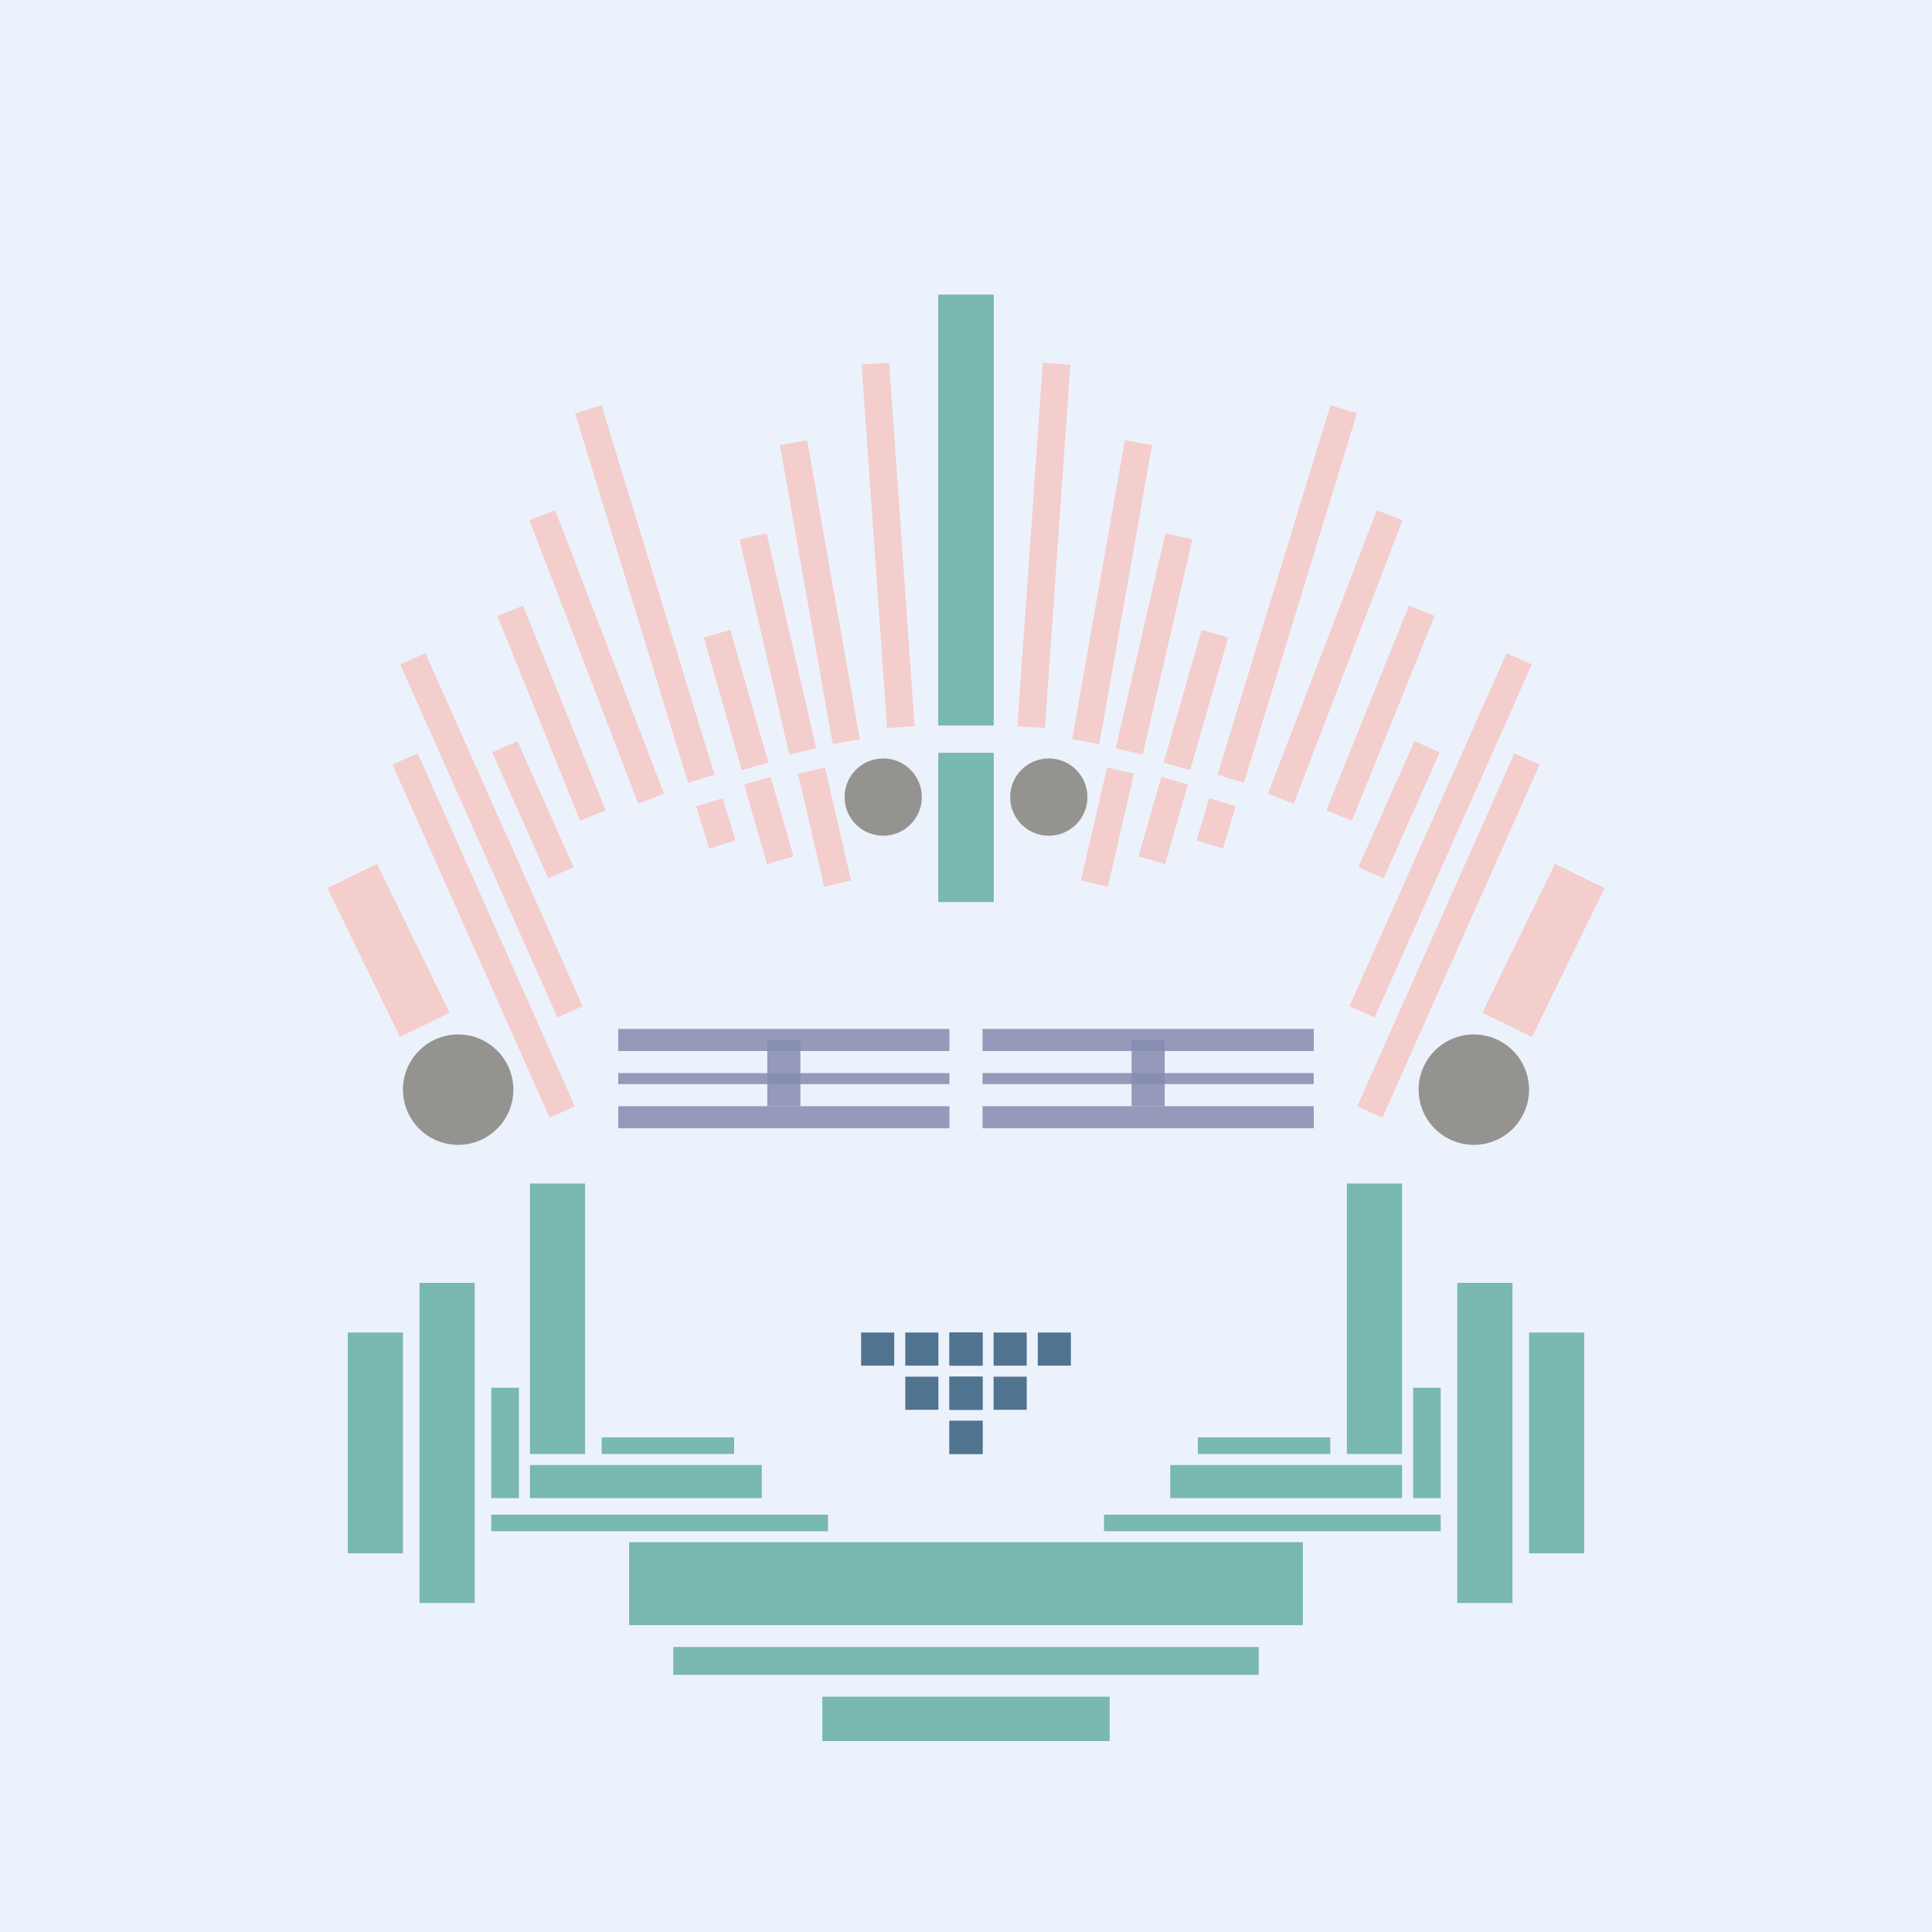 <svg xmlns='http://www.w3.org/2000/svg' preserveAspectRatio='xMinYMin meet' viewBox='0 0 350 350'> <filter id='neon' y='-2' x='-1' width='350' height='350'><feDropShadow flood-color='#8A795D' dx='0' dy='6' flood-opacity='0.65' stdDeviation='2.5' result='shadow'/><feOffset in='StrokePaint' dx='0' dy='2.4' result='offStrPnt'/><feFlood flood-color='#4A4132' flood-opacity='2' result='flood1' /><feOffset in='SourceGraphic' dx='0' dy='2' result='offFlood'/><feOffset in='SourceGraphic' dx='0' dy='9' result='offShadow'/><feComposite in='flood1' in2='offFlood' operator='in'  result='cmpFlood' /><feComposite in='shadow' in2='offShadow' operator='in' result='cmpSha' /><feGaussianBlur in='offStrPnt' stdDeviation='1' result='bStrokeP'/><feGaussianBlur in='cmpFlood' stdDeviation='0.6' result='bFlood'/><feGaussianBlur in='cmpSha' stdDeviation='0.6' result='bShadow'/><feMerge><feMergeNode in='bStrokeP'/><feMergeNode in='bshadow'/><feMergeNode in='bFlood'/><feMergeNode in='SourceGraphic'/></feMerge></filter>  <rect width='100%'  height='100%' fill='#ECF2FB'/> <g filter='url(#neon)' ><rect x='96 ' y= '201' width='10 ' height=  '49 '  fill= '#7AB8B2' /><rect x='89 ' y= '238' width='5  ' height=  '20 '  fill= '#7AB8B2' /><rect x='76 ' y= '219' width='10 ' height=  '58 '  fill= '#7AB8B2' /><rect x='63 ' y= '228' width='10 ' height=  '40 '  fill= '#7AB8B2' /><rect x='89 ' y= '261' width='61 ' height=  '3  '  fill= '#7AB8B2' /><rect x='114' y= '266' width='122' height=  '15 '  fill= '#7AB8B2' /><rect x='122' y= '285' width='106' height=  '5  '  fill= '#7AB8B2' /><rect x='149' y= '294' width='52 ' height=  '8  '  fill= '#7AB8B2' /><rect x='109' y= '247' width='24 ' height=  '3  '  fill= '#7AB8B2' /><rect x='96 ' y= '252' width='42 ' height=  '6  '  fill= '#7AB8B2' /><rect x='96 ' y= '201' width='10 ' height=  '49 '  fill= '#7AB8B2' transform= 'scale(-1,1) translate(-350,0)'/><rect x='89 ' y= '238' width='5  ' height=  '20 '  fill= '#7AB8B2' transform= 'scale(-1,1) translate(-350,0)'/><rect x='76 ' y= '219' width='10 ' height=  '58 '  fill= '#7AB8B2' transform= 'scale(-1,1) translate(-350,0)'/><rect x='63 ' y= '228' width='10 ' height=  '40 '  fill= '#7AB8B2' transform= 'scale(-1,1) translate(-350,0)'/><rect x='89 ' y= '261' width='61 ' height=  '3  '  fill= '#7AB8B2' transform= 'scale(-1,1) translate(-350,0)'/><rect x='114' y= '266' width='122' height=  '15 '  fill= '#7AB8B2' transform= 'scale(-1,1) translate(-350,0)'/><rect x='122' y= '285' width='106' height=  '5  '  fill= '#7AB8B2' transform= 'scale(-1,1) translate(-350,0)'/><rect x='149' y= '294' width='52 ' height=  '8  '  fill= '#7AB8B2' transform= 'scale(-1,1) translate(-350,0)'/><rect x='109' y= '247' width='24 ' height=  '3  '  fill= '#7AB8B2' transform= 'scale(-1,1) translate(-350,0)'/><rect x='96 ' y= '252' width='42 ' height=  '6  '  fill= '#7AB8B2' transform= 'scale(-1,1) translate(-350,0)'/><rect x='170' y= '40 ' width='10 ' height=  '78 '  fill= '#7AB8B2' /><rect x='170' y= '123' width='10 ' height=  '27 '  fill= '#7AB8B2' /><rect x='147' y= '66 ' width='5  ' height=  '55 '  fill= '#F4CDCD' transform = '  translate( 312 , 160 ) rotate ( 170)'  /><rect x='158' y= '53 ' width='5  ' height=  '66 '  fill= '#F4CDCD' transform = '  translate( 327 , 160 ) rotate ( 176)'  /><rect x='138' y= '83 ' width='5  ' height=  '40 '  fill= '#F4CDCD' transform = '  translate( 301 , 172 ) rotate ( 167)'  /><rect x='146' y= '127' width='5  ' height=  '21 '  fill= '#F4CDCD' transform = '  translate( 325 , 237 ) rotate ( 167)'  /><rect x='130' y= '101' width='5  ' height=  '25 '  fill= '#F4CDCD' transform = '  translate( 292 , 186 ) rotate ( 164)'  /><rect x='137' y= '129' width='5  ' height=  '15 '  fill= '#F4CDCD' transform = '  translate( 311 , 228 ) rotate ( 164)'  /><rect x='114' y= '60 ' width='5  ' height=  '70 '  fill= '#F4CDCD' transform = '  translate( 256 , 151 ) rotate ( 163)'  /><rect x='127' y= '131' width='5  ' height=  '8  '  fill= '#F4CDCD' transform = '  translate( 293 , 227 ) rotate ( 163)'  /><rect x='97 ' y= '97 ' width='5  ' height=  '40 '  fill= '#F4CDCD' transform = '  translate( 236 , 187 ) rotate ( 158)'  /><rect x='94 ' y= '121' width='5  ' height=  '25 '  fill= '#F4CDCD' transform = '  translate( 239 , 216 ) rotate ( 156)'  /><rect x='86 ' y= '103' width='5  ' height=  '70 '  fill= '#F4CDCD' transform = '  translate( 226 , 228 ) rotate ( 156)'  /><rect x='85 ' y= '121' width='5  ' height=  '70 '  fill= '#F4CDCD' transform = '  translate( 231 , 263 ) rotate ( 156)'  /><rect x='65 ' y= '144' width='10 ' height=  '30 '  fill= '#F4CDCD' transform = '  translate( 203 , 271 ) rotate ( 154)'  /><rect x='106' y= '78 ' width='5  ' height=  '55 '  fill= '#F4CDCD' transform = '  translate( -31 , 46  ) rotate ( -21)'  /><circle cx='83 ' cy='184' r ='10 '  fill= '#94938F' /><circle cx='160' cy='131' r ='7  '  fill= '#94938F' /><rect x='170' y= '40 ' width='10 ' height=  '78 '  fill= '#7AB8B2' transform= 'scale(-1,1) translate(-350,0)'/><rect x='170' y= '123' width='10 ' height=  '27 '  fill= '#7AB8B2' transform= 'scale(-1,1) translate(-350,0)'/><rect x='147' y= '66 ' width='5  ' height=  '55 '  fill= '#F4CDCD' transform = ' scale(-1,1)  translate(-350,0) translate( 312 , 160 ) rotate ( 170)'  /><rect x='158' y= '53 ' width='5  ' height=  '66 '  fill= '#F4CDCD' transform = ' scale(-1,1)  translate(-350,0) translate( 327 , 160 ) rotate ( 176)'  /><rect x='138' y= '83 ' width='5  ' height=  '40 '  fill= '#F4CDCD' transform = ' scale(-1,1)  translate(-350,0) translate( 301 , 172 ) rotate ( 167)'  /><rect x='146' y= '127' width='5  ' height=  '21 '  fill= '#F4CDCD' transform = ' scale(-1,1)  translate(-350,0) translate( 325 , 237 ) rotate ( 167)'  /><rect x='130' y= '101' width='5  ' height=  '25 '  fill= '#F4CDCD' transform = ' scale(-1,1)  translate(-350,0) translate( 292 , 186 ) rotate ( 164)'  /><rect x='137' y= '129' width='5  ' height=  '15 '  fill= '#F4CDCD' transform = ' scale(-1,1)  translate(-350,0) translate( 311 , 228 ) rotate ( 164)'  /><rect x='114' y= '60 ' width='5  ' height=  '70 '  fill= '#F4CDCD' transform = ' scale(-1,1)  translate(-350,0) translate( 256 , 151 ) rotate ( 163)'  /><rect x='127' y= '131' width='5  ' height=  '8  '  fill= '#F4CDCD' transform = ' scale(-1,1)  translate(-350,0) translate( 293 , 227 ) rotate ( 163)'  /><rect x='97 ' y= '97 ' width='5  ' height=  '40 '  fill= '#F4CDCD' transform = ' scale(-1,1)  translate(-350,0) translate( 236 , 187 ) rotate ( 158)'  /><rect x='94 ' y= '121' width='5  ' height=  '25 '  fill= '#F4CDCD' transform = ' scale(-1,1)  translate(-350,0) translate( 239 , 216 ) rotate ( 156)'  /><rect x='86 ' y= '103' width='5  ' height=  '70 '  fill= '#F4CDCD' transform = ' scale(-1,1)  translate(-350,0) translate( 226 , 228 ) rotate ( 156)'  /><rect x='85 ' y= '121' width='5  ' height=  '70 '  fill= '#F4CDCD' transform = ' scale(-1,1)  translate(-350,0) translate( 231 , 263 ) rotate ( 156)'  /><rect x='65 ' y= '144' width='10 ' height=  '30 '  fill= '#F4CDCD' transform = ' scale(-1,1)  translate(-350,0) translate( 203 , 271 ) rotate ( 154)'  /><rect x='106' y= '78 ' width='5  ' height=  '55 '  fill= '#F4CDCD' transform = ' scale(-1,1)  translate(-350,0) translate( -31 , 46  ) rotate ( -21)'  /><circle cx='83 ' cy='184' r ='10 '  fill= '#94938F' transform= 'scale(-1,1) translate(-350,0)'/><circle cx='160' cy='131' r ='7  '  fill= '#94938F' transform= 'scale(-1,1) translate(-350,0)'/><rect x='172' y= '244' width='6  ' height=  '6  '  fill= '#50738F' /><rect x='164' y= '236' width='6  ' height=  '6  '  fill= '#50738F' /><rect x='172' y= '236' width='6  ' height=  '6  '  fill= '#50738F' /><rect x='172' y= '228' width='6  ' height=  '6  '  fill= '#50738F' /><rect x='164' y= '228' width='6  ' height=  '6  '  fill= '#50738F' /><rect x='156' y= '228' width='6  ' height=  '6  '  fill= '#50738F' /><rect x='172' y= '244' width='6  ' height=  '6  '  fill= '#50738F' transform= 'scale(-1,1) translate(-350,0)'/><rect x='164' y= '236' width='6  ' height=  '6  '  fill= '#50738F' transform= 'scale(-1,1) translate(-350,0)'/><rect x='172' y= '236' width='6  ' height=  '6  '  fill= '#50738F' transform= 'scale(-1,1) translate(-350,0)'/><rect x='172' y= '228' width='6  ' height=  '6  '  fill= '#50738F' transform= 'scale(-1,1) translate(-350,0)'/><rect x='164' y= '228' width='6  ' height=  '6  '  fill= '#50738F' transform= 'scale(-1,1) translate(-350,0)'/><rect x='156' y= '228' width='6  ' height=  '6  '  fill= '#50738F' transform= 'scale(-1,1) translate(-350,0)'/></g><g fill-opacity='0.85'><rect x='112' y= '173' width='60 ' height=  '4  '  fill= '#868BB0' filter='url(#neon)'  /><rect x='112' y= '187' width='60 ' height=  '4  '  fill= '#868BB0' filter='url(#neon)'  /><rect x='112' y= '181' width='60 ' height=  '2  '  fill= '#868BB0' filter='url(#neon)'  /><rect x='139' y= '175' width='6  ' height=  '12 '  fill= '#868BB0' filter='url(#neon)'  /><rect x='112' y= '173' width='60 ' height=  '4  '  fill= '#868BB0' filter='url(#neon)'  transform= 'scale(-1,1) translate(-350,0)'/><rect x='112' y= '187' width='60 ' height=  '4  '  fill= '#868BB0' filter='url(#neon)'  transform= 'scale(-1,1) translate(-350,0)'/><rect x='112' y= '181' width='60 ' height=  '2  '  fill= '#868BB0' filter='url(#neon)'  transform= 'scale(-1,1) translate(-350,0)'/><rect x='139' y= '175' width='6  ' height=  '12 '  fill= '#868BB0' filter='url(#neon)'  transform= 'scale(-1,1) translate(-350,0)'/></g></svg>